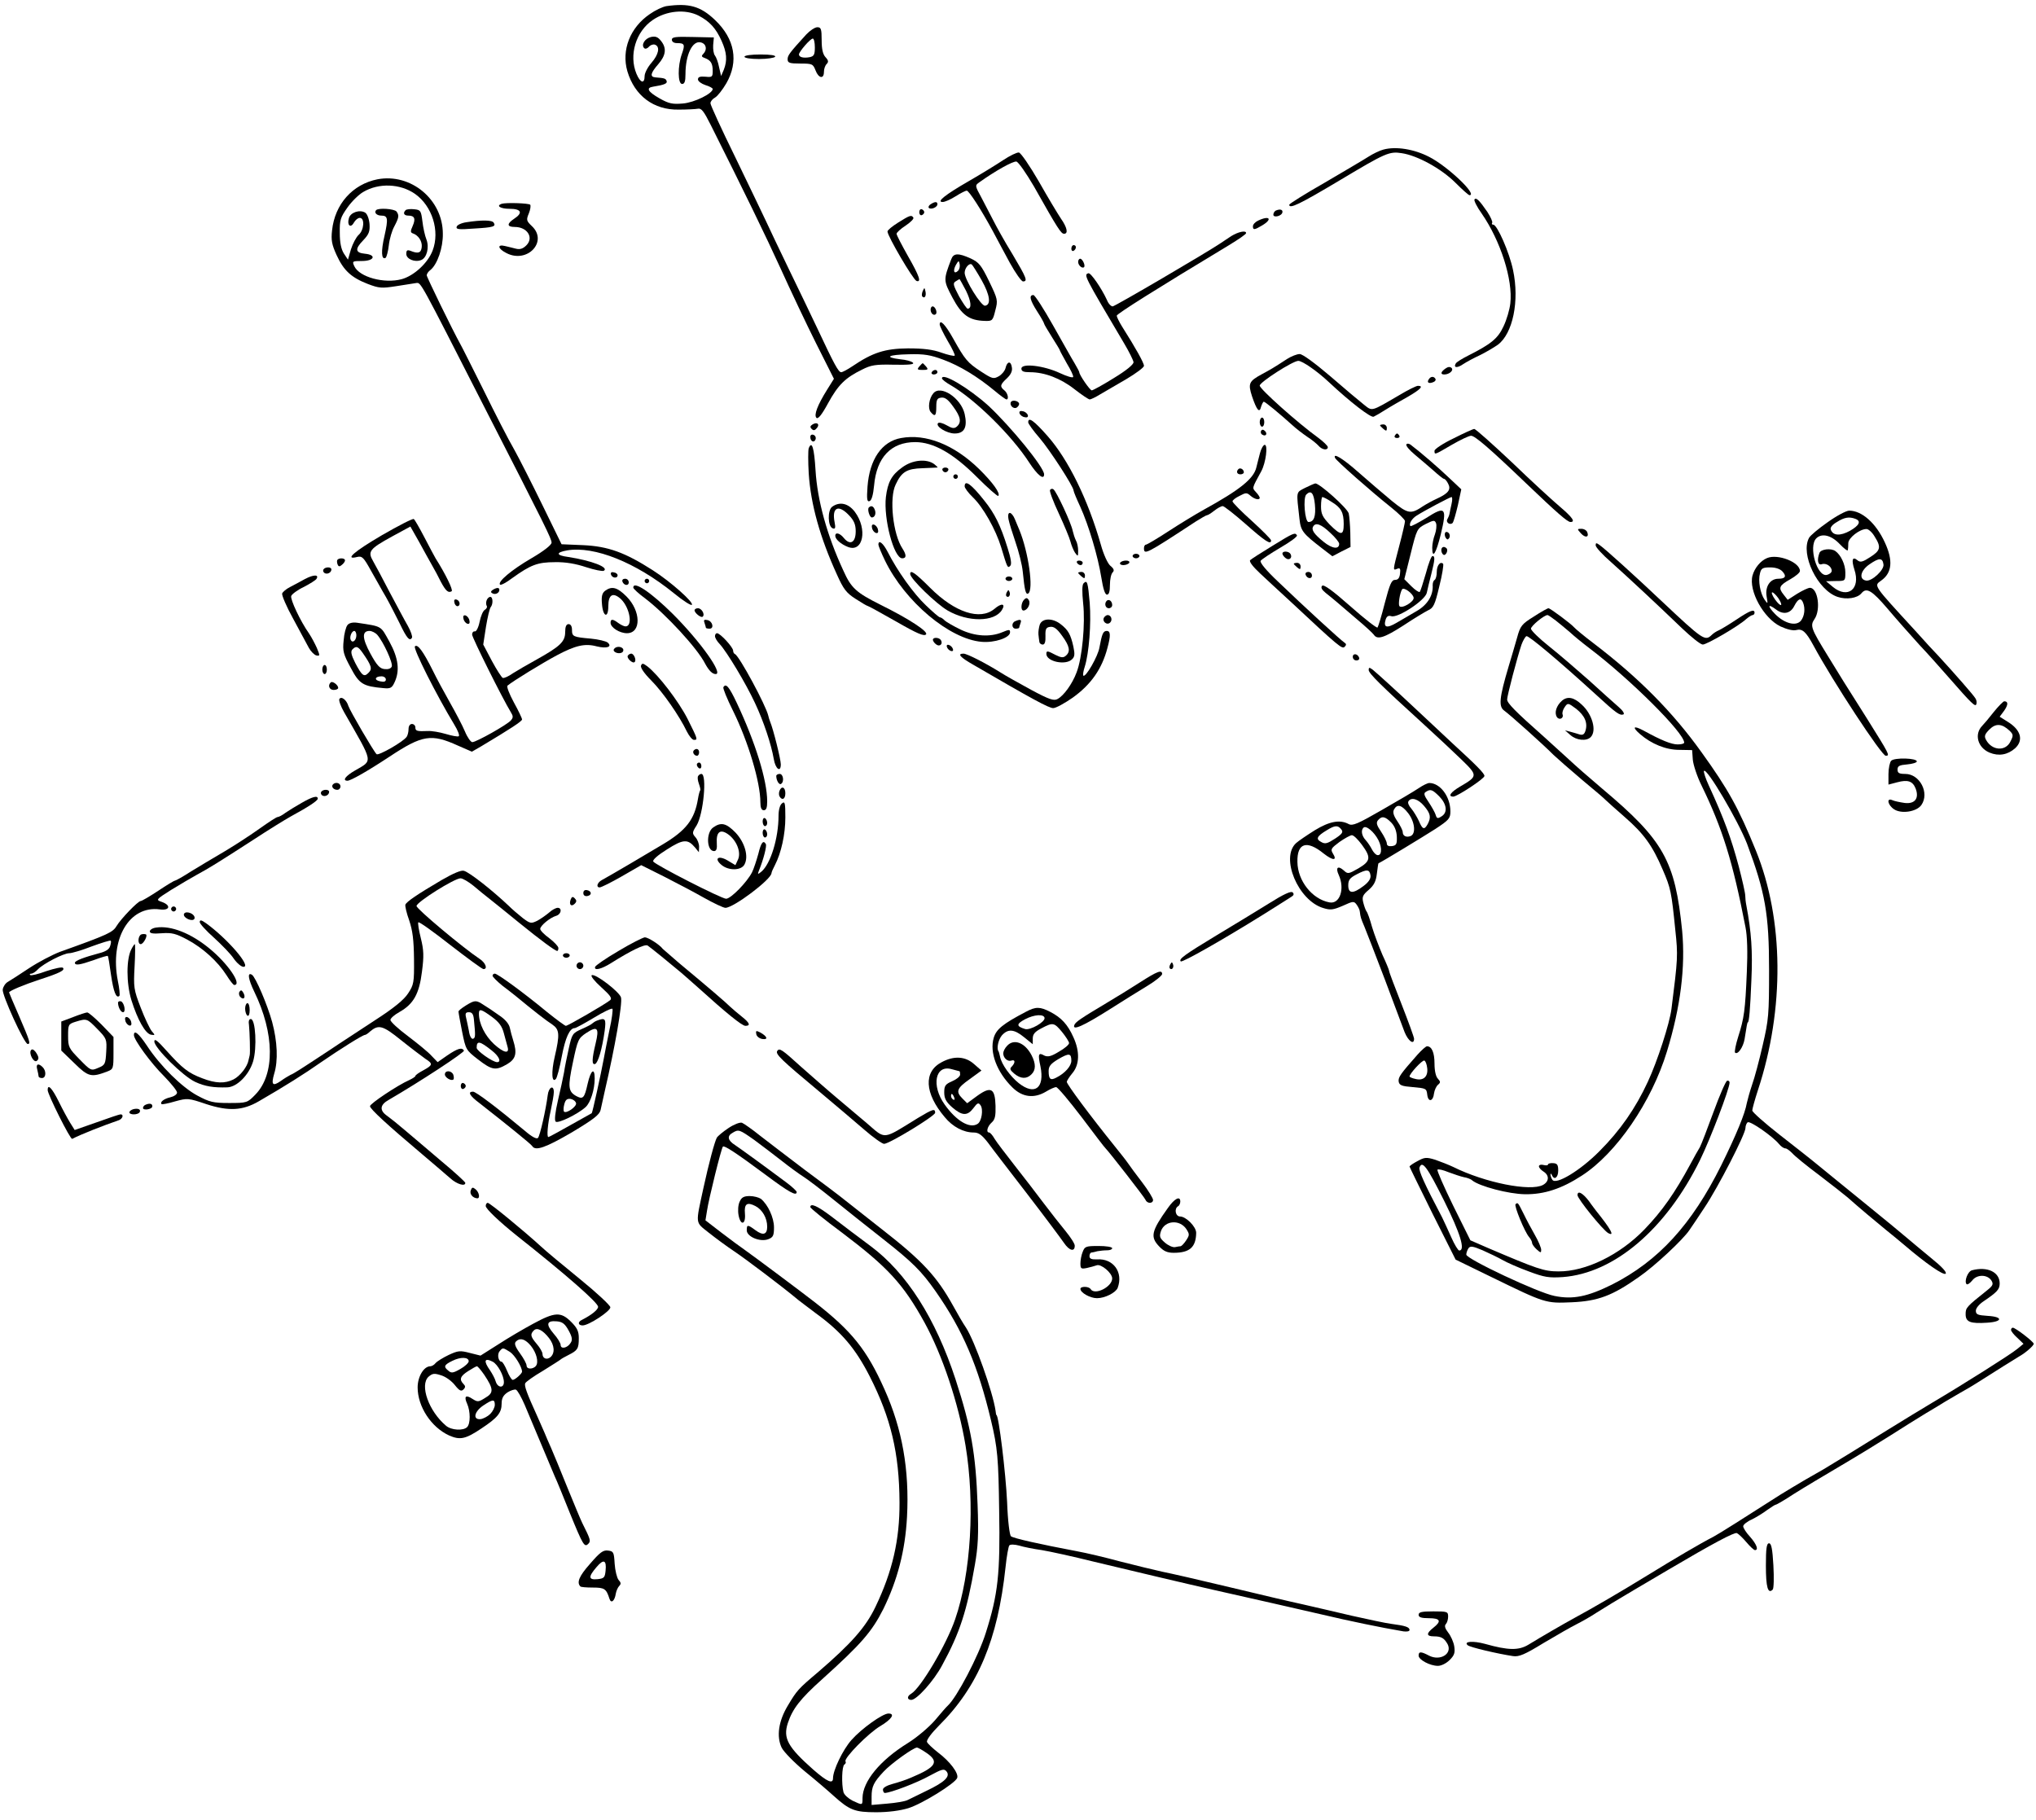 <?xml version="1.0" standalone="no"?>
<!DOCTYPE svg PUBLIC "-//W3C//DTD SVG 20010904//EN"
 "http://www.w3.org/TR/2001/REC-SVG-20010904/DTD/svg10.dtd">
<svg version="1.0" xmlns="http://www.w3.org/2000/svg"
 width="897pt" height="802pt" viewBox="0 0 897 802"
 preserveAspectRatio="xMidYMid meet">
<g transform="translate(0,802) scale(0.1,-0.1)"
fill="#000000" stroke="none">
<path d="M2936 7993 c-17 -3 -49 -18 -73 -35 -87 -59 -126 -159 -99 -252 32
-108 116 -171 226 -169 36 0 74 2 85 4 15 3 26 -11 56 -71 150 -299 242 -488
309 -635 42 -93 112 -241 155 -327 l79 -157 -30 -48 c-43 -69 -59 -112 -47
-124 7 -7 24 14 51 64 45 82 76 112 149 148 41 21 61 24 142 22 65 -1 91 1 83
9 -6 6 -31 13 -56 15 -73 9 -53 20 37 22 69 2 97 -3 153 -24 73 -27 150 -74
225 -136 26 -22 50 -39 53 -39 12 0 6 28 -9 40 -21 17 -19 25 11 53 17 16 25
32 22 48 -4 30 -21 28 -28 -3 -3 -12 -17 -29 -30 -36 -23 -13 -29 -11 -78 21
-60 39 -71 53 -123 146 -34 61 -59 87 -59 61 0 -6 16 -39 35 -72 20 -33 34
-63 31 -65 -3 -3 -29 3 -58 13 -38 14 -80 19 -148 19 -101 -1 -155 -18 -245
-79 -21 -14 -43 -26 -49 -26 -12 0 -30 33 -106 195 -29 61 -85 178 -125 260
-40 83 -85 177 -100 210 -15 33 -77 160 -136 283 -60 122 -109 229 -109 237 0
8 9 19 20 25 11 6 33 34 50 63 55 96 38 195 -50 279 -64 61 -115 75 -214 61z
m142 -42 c48 -25 76 -55 101 -111 23 -51 26 -86 10 -127 l-12 -28 -9 39 c-4
22 -13 45 -18 51 -6 7 -9 28 -8 46 l3 34 -92 2 c-77 2 -93 0 -93 -12 0 -9 9
-15 23 -15 33 0 36 -6 21 -48 -19 -53 -18 -132 1 -132 11 0 15 11 15 43 0 86
31 150 68 140 24 -6 29 -32 10 -51 -9 -9 -7 -13 8 -18 26 -10 34 -24 34 -57 0
-26 -3 -28 -32 -25 -24 2 -33 -1 -33 -12 0 -8 15 -19 33 -25 17 -5 32 -13 32
-17 0 -20 -81 -60 -131 -64 -46 -4 -62 -1 -104 23 -51 29 -60 46 -28 51 50 8
64 14 60 25 -4 11 -9 13 -49 16 -26 2 -22 19 12 58 34 39 38 71 12 103 -14 18
-25 21 -44 17 -28 -7 -44 -35 -30 -49 5 -5 14 -2 21 6 7 8 19 12 27 9 23 -9
16 -43 -16 -80 -16 -18 -30 -45 -30 -58 0 -36 -19 -31 -36 10 -34 82 -3 186
72 237 60 41 143 49 202 19z"/>
<path d="M3552 7868 c-73 -80 -82 -92 -82 -109 0 -16 8 -19 56 -19 53 0 56 -2
67 -30 13 -35 37 -40 37 -7 0 13 5 28 12 35 9 9 8 16 -5 30 -12 13 -17 36 -17
75 0 50 -3 57 -19 57 -11 0 -33 -15 -49 -32z m38 -57 c0 -32 -4 -39 -23 -43
-27 -5 -47 0 -47 12 0 12 50 70 61 70 5 0 9 -17 9 -39z"/>
<path d="M3280 7770 c0 -6 28 -10 64 -10 36 0 68 5 71 10 4 6 -20 10 -64 10
-41 0 -71 -4 -71 -10z"/>
<path d="M6095 7361 c-16 -4 -47 -19 -67 -32 -20 -13 -107 -64 -192 -114 -86
-49 -156 -93 -156 -97 0 -20 44 1 225 109 199 119 216 127 271 118 68 -10 174
-68 236 -130 30 -30 58 -55 62 -55 38 0 -97 128 -178 169 -66 34 -146 47 -201
32z"/>
<path d="M4419 7314 c-30 -20 -97 -61 -149 -91 -106 -61 -146 -93 -117 -93 10
0 35 11 57 25 22 14 44 25 49 25 10 0 64 -84 116 -180 16 -31 50 -93 74 -138
25 -45 51 -82 58 -82 22 0 16 15 -47 121 -34 55 -71 122 -84 148 -13 25 -36
70 -52 100 -29 53 -29 54 -9 68 67 48 148 94 163 91 9 -2 43 -51 77 -109 107
-190 120 -209 133 -209 19 0 14 27 -14 67 -14 21 -58 94 -97 163 -40 69 -79
126 -88 128 -9 1 -40 -14 -70 -34z"/>
<path d="M1663 7230 c-110 -22 -188 -110 -200 -225 -5 -43 -1 -63 20 -109 31
-68 65 -99 137 -127 50 -19 61 -20 125 -10 39 6 78 12 89 14 21 2 13 16 298
-543 275 -537 298 -584 298 -601 0 -10 -34 -37 -89 -69 -89 -52 -150 -104
-138 -116 3 -4 28 9 54 29 81 58 111 70 188 70 47 1 92 -7 137 -22 37 -12 72
-19 78 -16 25 15 -54 45 -157 61 -54 7 -55 20 -4 29 120 20 302 -53 469 -188
40 -33 76 -56 80 -52 10 10 -93 102 -173 153 -122 78 -196 105 -306 110 l-95
4 -84 172 c-46 94 -102 205 -125 246 -24 41 -84 158 -134 260 -51 102 -97 194
-103 204 -34 61 -148 295 -148 303 0 6 7 17 17 24 30 25 55 97 54 159 0 151
-141 268 -288 240z m165 -64 c76 -53 111 -164 78 -250 -21 -55 -82 -111 -136
-126 -77 -21 -187 9 -209 57 -10 22 -9 23 34 23 54 0 65 27 13 32 -43 4 -45
21 -8 59 26 27 30 40 28 72 -2 23 -10 44 -19 50 -24 15 -66 1 -72 -25 -9 -31
8 -45 22 -19 7 12 18 21 26 21 23 0 19 -54 -5 -75 -11 -10 -26 -39 -34 -64
l-13 -45 -18 27 c-12 19 -18 48 -18 91 -1 57 3 68 34 112 19 27 50 57 69 68
69 41 163 37 228 -8z"/>
<path d="M1657 7094 c-10 -11 3 -24 23 -24 29 0 31 -13 14 -89 -16 -68 -14
-108 5 -97 4 3 11 28 14 55 3 28 14 65 24 83 21 40 22 49 10 66 -10 12 -79 17
-90 6z"/>
<path d="M1787 7094 c-13 -13 -7 -24 12 -24 28 0 33 -14 19 -46 -10 -22 -10
-28 0 -32 25 -8 43 -35 40 -61 -3 -26 -16 -30 -50 -16 -14 5 -18 2 -18 -14 0
-22 37 -38 65 -27 25 9 37 55 24 90 -7 17 -15 54 -18 81 -6 47 -8 50 -36 53
-17 2 -34 0 -38 -4z"/>
<path d="M6496 7141 c-3 -4 11 -33 32 -62 83 -120 138 -292 126 -396 -3 -27
-16 -72 -30 -101 -25 -54 -55 -78 -156 -129 -26 -13 -50 -28 -54 -34 -12 -20
6 -22 33 -3 15 10 49 28 75 40 26 13 60 33 77 45 66 49 96 193 67 329 -16 78
-70 200 -87 200 -6 0 -8 4 -5 8 3 5 -7 26 -21 48 -35 51 -50 66 -57 55z"/>
<path d="M2210 7122 c-26 -9 -5 -22 35 -22 52 0 60 -18 20 -44 -33 -22 -32
-36 3 -36 55 0 85 -47 51 -81 -15 -15 -28 -19 -45 -15 -13 3 -35 9 -49 12 -36
9 -32 -12 6 -31 92 -48 185 51 112 119 -24 23 -25 27 -13 56 7 17 9 34 6 38
-8 7 -107 10 -126 4z"/>
<path d="M4100 7120 c-8 -5 -11 -12 -8 -16 10 -9 38 3 38 16 0 12 -10 13 -30
0z"/>
<path d="M4050 7085 c0 -9 5 -15 11 -13 6 2 11 8 11 13 0 5 -5 11 -11 13 -6 2
-11 -4 -11 -13z"/>
<path d="M5623 7093 c-7 -2 -13 -11 -13 -19 0 -15 38 -6 40 11 2 11 -10 15
-27 8z"/>
<path d="M3958 7040 c-27 -17 -48 -34 -48 -40 0 -20 113 -213 128 -218 22 -7
13 21 -38 110 -27 48 -50 92 -50 98 0 5 18 22 40 36 22 15 37 30 34 35 -8 13
-15 11 -66 -21z"/>
<path d="M5543 7048 c-13 -6 -23 -17 -23 -25 0 -17 6 -17 41 4 47 28 32 45
-18 21z"/>
<path d="M2056 7041 c-22 -3 -42 -12 -44 -20 -4 -12 10 -13 77 -8 86 5 97 9
86 26 -7 12 -54 12 -119 2z"/>
<path d="M5425 6980 c-16 -11 -37 -24 -45 -30 -57 -39 -468 -280 -478 -280 -7
0 -19 12 -25 28 -24 52 -72 122 -82 118 -21 -7 -20 -9 157 -308 22 -37 41 -75
42 -84 0 -10 -31 -36 -87 -70 -48 -30 -92 -54 -97 -54 -8 0 -55 68 -55 80 0 3
-10 21 -21 40 -12 19 -54 95 -95 167 -41 73 -80 133 -86 133 -21 0 -15 -23 17
-73 17 -26 30 -50 30 -53 0 -3 16 -30 35 -60 19 -30 35 -56 35 -59 0 -2 14
-27 30 -56 17 -28 30 -55 28 -60 -2 -5 -28 3 -58 17 -70 33 -170 45 -170 20 0
-12 9 -16 38 -16 64 0 135 -27 196 -75 32 -25 62 -45 67 -45 5 0 26 10 47 23
21 12 72 42 115 67 42 25 77 51 77 58 0 13 -35 76 -97 174 -13 21 -23 42 -23
47 0 8 178 120 495 311 41 25 75 48 75 53 0 13 -34 6 -65 -13z"/>
<path d="M4720 6924 c0 -8 5 -12 10 -9 6 3 10 10 10 16 0 5 -4 9 -10 9 -5 0
-10 -7 -10 -16z"/>
<path d="M4191 6878 c-35 -92 -35 -93 5 -169 41 -77 73 -101 143 -103 33 -1
35 1 46 46 12 45 11 49 -27 128 -35 72 -45 84 -81 101 -55 25 -76 24 -86 -3z
m30 -51 c-17 -17 -24 -1 -10 25 12 21 14 21 17 4 2 -10 -1 -23 -7 -29z m104
-42 c37 -66 42 -108 15 -112 -17 -3 -90 115 -90 145 0 20 19 44 31 37 4 -3 24
-35 44 -70z m-69 -46 c23 -47 26 -79 7 -79 -4 0 -21 25 -38 55 -25 48 -28 57
-15 65 8 5 16 10 17 10 2 0 14 -23 29 -51z"/>
<path d="M4750 6866 c0 -15 18 -31 26 -23 7 7 -7 37 -17 37 -5 0 -9 -6 -9 -14z"/>
<path d="M4065 6737 c-4 -10 -5 -21 -1 -24 10 -10 18 4 13 24 -4 17 -4 17 -12
0z"/>
<path d="M4100 6656 c0 -17 14 -29 23 -20 8 8 -3 34 -14 34 -5 0 -9 -6 -9 -14z"/>
<path d="M5670 6438 c-61 -40 -74 -47 -111 -67 -57 -31 -61 -41 -43 -97 21
-62 33 -76 40 -46 4 12 9 22 12 22 6 0 71 -54 122 -100 19 -18 51 -42 70 -55
19 -12 41 -30 49 -39 15 -18 41 -22 41 -6 0 5 -19 24 -42 41 -89 64 -258 215
-258 230 0 15 146 109 170 109 18 0 84 -46 135 -94 94 -88 185 -158 197 -152
7 3 31 17 53 31 22 14 66 39 98 57 55 32 71 48 44 48 -7 0 -44 -18 -82 -41
-127 -74 -118 -72 -157 -41 -19 15 -86 71 -148 125 -67 57 -121 97 -134 97
-12 0 -37 -10 -56 -22z"/>
<path d="M4050 6405 c-11 -13 -8 -15 15 -15 23 0 26 2 15 15 -7 8 -14 15 -15
15 -1 0 -8 -7 -15 -15z"/>
<path d="M6368 6396 c-21 -15 -23 -26 -5 -26 22 0 43 18 32 29 -7 6 -16 5 -27
-3z"/>
<path d="M4105 6380 c-3 -5 1 -10 9 -10 9 0 16 5 16 10 0 6 -4 10 -9 10 -6 0
-13 -4 -16 -10z"/>
<path d="M4150 6353 c0 -5 17 -18 38 -30 107 -62 269 -221 347 -342 36 -55 65
-78 65 -51 0 31 -146 209 -244 301 -86 78 -206 150 -206 122z"/>
<path d="M6295 6349 c-10 -14 -1 -21 19 -13 9 3 13 10 10 15 -7 12 -21 11 -29
-2z"/>
<path d="M4112 6287 c-19 -22 -25 -66 -12 -82 19 -23 25 -18 25 22 0 32 4 39
22 41 16 2 30 -8 52 -39 34 -46 38 -70 16 -89 -11 -9 -20 -8 -44 6 -17 10 -34
14 -38 10 -14 -14 38 -46 73 -46 43 0 57 28 44 86 -16 70 -106 130 -138 91z"/>
<path d="M4454 6249 c-8 -14 11 -33 25 -25 6 4 11 11 11 16 0 13 -29 20 -36 9z"/>
<path d="M4492 6198 c3 -7 13 -15 22 -16 12 -3 17 1 14 10 -3 7 -13 15 -22 16
-12 3 -17 -1 -14 -10z"/>
<path d="M5550 6160 c0 -11 5 -20 10 -20 6 0 10 9 10 20 0 11 -4 20 -10 20 -5
0 -10 -9 -10 -20z"/>
<path d="M4530 6159 c0 -6 23 -38 51 -70 45 -53 149 -213 149 -231 0 -4 13
-36 29 -70 38 -84 78 -219 93 -312 8 -50 16 -76 25 -76 9 0 13 14 13 43 0 24
5 48 12 55 8 8 6 16 -10 29 -12 10 -30 50 -42 93 -56 197 -143 375 -235 479
-60 68 -85 86 -85 60z"/>
<path d="M3580 6150 c-11 -7 -12 -12 -4 -20 8 -8 14 -7 23 4 14 17 1 28 -19
16z"/>
<path d="M6080 6146 c0 -2 7 -9 15 -16 12 -10 15 -10 15 4 0 9 -7 16 -15 16
-8 0 -15 -2 -15 -4z"/>
<path d="M5556 6122 c-3 -6 -1 -14 5 -17 15 -10 25 3 12 16 -7 7 -13 7 -17 1z"/>
<path d="M6403 6088 c-46 -22 -83 -47 -83 -54 0 -19 -1 -19 76 26 38 22 76 40
85 40 17 0 79 -53 244 -211 136 -130 181 -169 194 -169 23 0 9 20 -46 67 -31
26 -127 114 -212 196 -86 81 -160 147 -166 147 -5 0 -47 -19 -92 -42z"/>
<path d="M3570 6095 c0 -20 17 -28 23 -11 3 8 -1 17 -9 20 -8 3 -14 -1 -14 -9z"/>
<path d="M6145 6100 c-3 -5 1 -10 10 -10 9 0 13 5 10 10 -3 6 -8 10 -10 10 -2
0 -7 -4 -10 -10z"/>
<path d="M3970 6090 c-85 -15 -139 -94 -148 -214 -4 -56 -2 -68 9 -64 9 3 16
27 20 69 11 124 75 191 181 191 80 0 167 -49 272 -154 49 -49 91 -86 94 -83
11 11 -25 60 -85 119 -110 107 -234 156 -343 136z"/>
<path d="M6196 6062 c-3 -6 13 -25 37 -45 23 -19 60 -51 82 -70 22 -20 43 -37
47 -37 4 0 12 -9 18 -21 14 -26 1 -43 -49 -66 -20 -9 -47 -24 -61 -33 -55 -37
-66 -35 -138 23 -37 31 -103 87 -147 126 -70 62 -114 88 -103 63 4 -11 158
-147 246 -217 34 -27 62 -55 62 -61 0 -7 -11 -55 -25 -108 -30 -114 -29 -110
-9 -102 12 5 15 0 12 -22 -2 -19 -9 -27 -22 -27 -15 0 -23 -18 -45 -102 -14
-56 -29 -104 -32 -108 -4 -3 -58 39 -120 94 -78 69 -117 97 -124 90 -7 -7 -2
-17 15 -31 14 -11 36 -29 50 -41 14 -12 55 -47 90 -77 36 -30 69 -61 73 -67
15 -23 46 -13 130 41 45 30 95 60 109 67 23 10 30 24 49 105 13 51 20 96 17
100 -13 12 -28 -8 -28 -36 0 -16 -4 -31 -9 -35 -6 -3 -9 -13 -9 -23 3 -45 -23
-87 -70 -114 -26 -15 -66 -39 -89 -52 -44 -26 -59 -21 -48 15 5 14 12 18 25
14 29 -9 149 70 156 103 3 15 12 52 20 83 16 64 17 79 5 79 -5 0 -18 -34 -29
-76 -12 -42 -24 -79 -27 -82 -3 -3 -20 8 -37 25 l-31 31 28 112 c27 109 28
111 66 131 36 18 40 18 46 3 3 -9 1 -31 -5 -48 -7 -18 -12 -44 -12 -59 0 -53
17 -26 38 60 28 117 20 125 -64 71 -36 -22 -67 -38 -70 -36 -8 9 6 33 27 46
36 23 148 82 154 82 4 0 4 -14 0 -31 -4 -17 -8 -37 -9 -43 -1 -6 -5 -16 -9
-23 -9 -14 11 -29 23 -17 4 5 14 40 23 78 l15 70 -52 49 c-47 45 -128 115
-168 145 -9 8 -19 9 -22 4z m32 -675 c4 -18 -54 -52 -63 -37 -5 9 2 56 12 73
7 12 47 -17 51 -36z"/>
<path d="M3563 6045 c-3 -9 -3 -59 0 -111 9 -137 50 -283 124 -445 29 -65 42
-82 83 -108 26 -17 50 -31 53 -31 3 0 59 -31 126 -69 92 -53 123 -66 131 -56
10 12 -73 67 -200 130 -108 54 -130 74 -164 150 -73 157 -115 311 -123 443 -6
99 -16 132 -30 97z"/>
<path d="M5551 6023 c-5 -21 -13 -49 -16 -63 -12 -50 -74 -99 -230 -185 -38
-21 -110 -65 -159 -97 -49 -32 -93 -58 -98 -58 -4 0 -8 -7 -8 -15 0 -31 7 -28
228 117 24 15 46 28 50 28 4 0 18 9 32 20 14 11 30 20 37 20 6 0 52 -36 102
-80 86 -76 111 -92 111 -71 0 5 -38 43 -85 86 -47 42 -85 81 -85 86 0 5 14 16
31 24 28 15 32 15 48 1 18 -16 41 -21 41 -9 0 3 -7 15 -17 25 -17 19 -18 15
24 92 20 37 30 116 15 116 -6 0 -16 -17 -21 -37z"/>
<path d="M3974 5960 c-46 -33 -63 -65 -71 -130 -11 -95 35 -270 72 -270 19 0
19 15 1 43 -42 63 -59 223 -30 282 26 56 49 70 118 72 33 1 63 3 66 3 3 0 -4
7 -14 15 -34 25 -97 19 -142 -15z"/>
<path d="M4152 5949 c2 -6 8 -10 13 -10 5 0 11 4 13 10 2 6 -4 11 -13 11 -9 0
-15 -5 -13 -11z"/>
<path d="M5456 5953 c-11 -11 -6 -23 9 -23 8 0 15 4 15 9 0 13 -16 22 -24 14z"/>
<path d="M4200 5920 c0 -5 5 -10 10 -10 6 0 10 5 10 10 0 6 -4 10 -10 10 -5 0
-10 -4 -10 -10z"/>
<path d="M4250 5877 c0 -7 16 -29 36 -48 45 -43 101 -142 125 -221 27 -90 28
-93 40 -81 7 7 3 32 -12 79 -31 100 -57 152 -103 209 -57 72 -86 93 -86 62z"/>
<path d="M5749 5870 c-40 -21 -38 -12 -24 -136 6 -54 14 -64 102 -132 l43 -33
40 21 40 20 -1 63 c-1 34 -4 72 -7 85 -7 24 -128 132 -147 132 -5 -1 -26 -10
-46 -20z m44 -72 c5 -53 -4 -78 -28 -78 -16 0 -25 106 -10 121 21 21 33 7 38
-43z m73 11 c43 -26 54 -47 54 -98 0 -52 -12 -52 -62 -2 -31 33 -38 46 -38 80
0 23 3 41 6 41 4 0 22 -9 40 -21z m-6 -136 c22 -20 40 -42 40 -49 0 -26 -31
-22 -69 9 -42 34 -55 53 -45 68 11 18 35 9 74 -28z"/>
<path d="M4626 5861 c-3 -5 14 -51 39 -104 24 -52 47 -107 51 -123 4 -16 13
-38 20 -49 13 -18 14 -18 14 8 0 16 -4 36 -10 46 -5 10 -11 29 -14 42 -6 33
-72 175 -85 183 -5 4 -12 2 -15 -3z"/>
<path d="M3666 5787 c-21 -16 -19 -88 3 -95 11 -4 13 2 8 27 -13 66 17 80 64
30 22 -23 29 -41 29 -70 0 -49 -24 -63 -51 -31 -18 23 -39 29 -39 11 0 -15 25
-37 56 -49 67 -26 87 79 30 155 -29 38 -67 46 -100 22z"/>
<path d="M3828 5784 c-8 -7 3 -44 13 -44 13 0 20 17 13 34 -6 16 -16 20 -26
10z"/>
<path d="M8052 5719 c-40 -28 -77 -59 -82 -69 -39 -72 38 -231 126 -260 39
-13 87 -6 105 16 22 27 46 13 115 -68 38 -45 101 -116 139 -158 39 -41 99
-109 135 -150 96 -110 113 -126 117 -113 3 7 1 19 -4 26 -7 13 -94 112 -163
187 -14 14 -60 64 -102 111 -188 205 -183 197 -150 221 48 34 53 88 16 168
-39 85 -101 140 -157 140 -13 0 -56 -23 -95 -51z m122 15 c27 -10 18 -29 -24
-53 -42 -23 -74 -22 -84 5 -4 9 6 22 27 34 33 21 54 24 81 14z m85 -78 c30
-47 26 -62 -20 -91 -32 -21 -43 -24 -55 -14 -23 19 -28 3 -14 -41 28 -85 -29
-130 -95 -76 l-30 25 43 1 c42 0 42 0 42 38 0 35 -20 77 -44 94 -20 14 -64 8
-70 -8 -12 -31 -7 -56 10 -50 19 7 44 -10 44 -29 0 -7 -9 -15 -21 -18 -43 -11
-83 125 -47 161 24 24 66 14 103 -25 19 -20 35 -32 36 -27 1 5 2 19 2 32 2 23
49 60 79 61 9 1 26 -14 37 -33z m39 -123 c4 -24 -52 -76 -77 -71 -33 6 -24 45
16 72 42 29 57 29 61 -1z"/>
<path d="M4443 5733 c3 -16 17 -61 31 -102 14 -40 29 -99 32 -130 8 -81 13
-103 24 -96 25 15 1 183 -39 280 -5 11 -13 32 -20 48 -6 15 -16 27 -22 27 -7
0 -9 -11 -6 -27z"/>
<path d="M1683 5662 c-123 -72 -168 -111 -109 -96 21 5 28 -2 59 -58 20 -34
49 -88 67 -118 17 -30 44 -83 61 -117 31 -65 44 -80 54 -63 3 5 -5 29 -18 52
-14 24 -49 90 -80 148 -30 58 -63 120 -73 137 -25 43 -17 54 83 109 l81 44 38
-67 c21 -38 46 -84 57 -103 11 -19 29 -52 39 -73 22 -41 33 -51 48 -42 7 5
-26 74 -71 145 -5 8 -27 50 -49 92 -22 42 -43 79 -47 81 -5 3 -67 -29 -140
-71z"/>
<path d="M3842 5694 c1 -9 9 -19 16 -22 9 -3 13 2 10 14 -1 9 -9 19 -16 22 -9
3 -13 -2 -10 -14z"/>
<path d="M6965 5670 c19 -21 37 -18 28 5 -3 8 -14 15 -26 15 -19 0 -19 -1 -2
-20z"/>
<path d="M6367 5673 c-3 -5 -2 -15 2 -22 7 -10 10 -10 16 -1 4 6 3 16 -3 22
-5 5 -12 6 -15 1z"/>
<path d="M5606 5615 c-49 -30 -93 -58 -98 -63 -6 -6 12 -29 43 -58 29 -27 89
-83 134 -124 214 -200 228 -211 239 -200 8 8 8 13 0 18 -15 9 -185 165 -292
268 -54 51 -82 85 -78 93 4 6 43 32 87 58 43 25 76 49 73 54 -8 14 -14 12
-108 -46z"/>
<path d="M3870 5620 c0 -5 13 -37 29 -70 88 -181 284 -346 426 -358 57 -5 125
18 125 42 0 13 -4 13 -35 0 -53 -22 -120 -18 -183 12 -31 15 -62 33 -70 40 -7
8 -17 14 -21 14 -4 0 -32 24 -62 53 -54 51 -126 152 -168 235 -20 39 -41 56
-41 32z"/>
<path d="M7030 5617 c0 -8 30 -41 67 -73 76 -68 205 -188 312 -291 42 -40 83
-73 93 -73 18 0 159 82 192 113 11 9 23 17 28 17 4 0 8 5 8 10 0 18 -20 10
-80 -30 -33 -22 -68 -43 -77 -47 -10 -4 -24 -13 -31 -20 -30 -29 -37 -25 -222
149 -113 107 -250 231 -272 246 -15 11 -18 11 -18 -1z"/>
<path d="M6350 5596 c0 -8 4 -17 9 -20 10 -7 23 19 14 28 -11 11 -23 6 -23 -8z"/>
<path d="M5650 5581 c0 -5 6 -14 14 -20 16 -13 32 2 21 19 -8 12 -35 13 -35 1z"/>
<path d="M4990 5570 c0 -5 7 -10 15 -10 8 0 15 5 15 10 0 6 -7 10 -15 10 -8 0
-15 -4 -15 -10z"/>
<path d="M7785 5561 c-29 -12 -55 -44 -64 -77 -18 -67 49 -188 123 -224 28
-13 56 -20 70 -16 27 7 43 -8 76 -69 84 -156 300 -485 318 -485 20 0 16 6 -84
166 -49 77 -94 149 -101 160 -6 10 -39 63 -72 117 -72 117 -77 130 -57 159 29
42 15 138 -20 138 -8 0 -33 -12 -56 -26 l-42 -27 -18 23 c-24 30 -20 40 30 68
23 13 42 29 42 36 0 39 -98 77 -145 57z m68 -59 c19 -21 13 -32 -18 -32 -36 0
-59 -34 -52 -77 6 -35 6 -36 -9 -15 -19 28 -29 83 -20 116 5 22 12 26 45 26
24 0 44 -7 54 -18z m-18 -118 c24 -37 11 -41 -15 -5 -12 17 -17 31 -12 31 5 0
17 -12 27 -26z m109 -20 c10 -26 6 -58 -9 -78 -21 -27 -73 -14 -115 29 -34 35
-32 47 4 20 32 -25 64 -19 81 15 17 33 30 38 39 14z"/>
<path d="M1487 5554 c-3 -3 -3 -12 0 -20 4 -11 9 -12 19 -3 8 6 14 15 14 20 0
10 -24 12 -33 3z"/>
<path d="M4745 5540 c3 -5 10 -10 16 -10 5 0 9 5 9 10 0 6 -7 10 -16 10 -8 0
-12 -4 -9 -10z"/>
<path d="M4935 5540 c-3 -5 3 -10 14 -10 11 0 23 5 26 10 3 6 -3 10 -14 10
-11 0 -23 -4 -26 -10z"/>
<path d="M5700 5536 c0 -2 7 -9 15 -16 12 -10 15 -10 15 4 0 9 -7 16 -15 16
-8 0 -15 -2 -15 -4z"/>
<path d="M1425 5511 c-3 -5 -1 -12 5 -16 12 -7 30 2 30 16 0 12 -27 12 -35 0z"/>
<path d="M2692 5488 c5 -15 28 -18 29 -3 0 6 -7 12 -17 13 -10 3 -15 -1 -12
-10z"/>
<path d="M4010 5491 c0 -21 115 -132 165 -161 90 -52 206 -51 239 2 18 29 -2
32 -33 5 -63 -52 -174 -16 -283 93 -67 67 -88 81 -88 61z"/>
<path d="M4750 5496 c0 -2 7 -9 15 -16 12 -10 15 -10 15 4 0 9 -7 16 -15 16
-8 0 -15 -2 -15 -4z"/>
<path d="M5752 5488 c6 -18 28 -21 28 -4 0 9 -7 16 -16 16 -9 0 -14 -5 -12
-12z"/>
<path d="M1344 5469 c-21 -12 -52 -28 -67 -36 -16 -8 -31 -21 -34 -28 -2 -8
19 -58 49 -112 29 -54 60 -111 69 -128 9 -16 24 -31 33 -33 16 -3 16 -1 2 33
-9 20 -24 48 -34 63 -39 55 -84 152 -79 166 3 8 28 27 56 40 27 14 52 30 55
35 13 20 -12 20 -50 0z"/>
<path d="M4430 5470 c0 -5 7 -10 15 -10 8 0 15 5 15 10 0 6 -7 10 -15 10 -8 0
-15 -4 -15 -10z"/>
<path d="M2742 5458 c6 -18 28 -21 28 -4 0 9 -7 16 -16 16 -9 0 -14 -5 -12
-12z"/>
<path d="M2840 5460 c0 -5 5 -10 10 -10 6 0 10 5 10 10 0 6 -4 10 -10 10 -5 0
-10 -4 -10 -10z"/>
<path d="M4774 5450 c-7 -7 -7 -38 -2 -88 10 -90 -4 -241 -29 -305 -19 -51
-57 -103 -84 -117 -16 -9 -37 -2 -117 41 -53 29 -114 63 -134 76 -67 42 -148
83 -163 83 -29 0 -15 -16 43 -49 261 -152 333 -191 352 -191 12 0 50 21 86 46
81 58 129 127 153 219 15 55 14 75 -3 75 -16 0 -21 -13 -32 -72 -6 -39 -61
-134 -71 -125 -3 3 0 21 6 39 19 60 29 191 22 281 -8 92 -11 103 -27 87z"/>
<path d="M2790 5431 c0 -5 24 -27 54 -49 89 -68 229 -219 263 -287 16 -29 31
-45 46 -45 35 -1 -66 142 -189 265 -96 95 -174 148 -174 116z"/>
<path d="M2171 5421 c-9 -6 -10 -11 -2 -15 13 -8 31 1 31 15 0 11 -11 11 -29
0z"/>
<path d="M2666 5417 c-13 -10 -17 -24 -14 -57 4 -58 28 -67 28 -11 0 52 21 63
56 31 39 -38 53 -120 20 -120 -7 0 -21 7 -32 15 -24 18 -34 19 -34 1 0 -21 40
-46 72 -46 64 0 62 98 -2 162 -40 40 -64 47 -94 25z"/>
<path d="M4436 5411 c-4 -7 -5 -15 -2 -18 9 -9 19 4 14 18 -4 11 -6 11 -12 0z"/>
<path d="M2144 5375 c-3 -8 -3 -18 0 -24 4 -5 0 -13 -8 -18 -8 -4 -18 -28 -23
-53 -5 -25 -15 -44 -21 -42 -7 1 -12 -5 -12 -14 0 -14 135 -284 170 -341 11
-18 12 -24 1 -37 -16 -19 -153 -96 -170 -96 -7 0 -22 21 -33 48 -11 26 -41 83
-66 127 -25 44 -59 107 -75 140 -42 84 -67 119 -79 107 -9 -9 95 -215 173
-344 16 -26 25 -49 20 -52 -4 -3 -30 2 -57 10 -27 8 -62 14 -79 13 -48 -2 -55
0 -55 16 0 8 -7 15 -15 15 -9 0 -15 -9 -15 -22 0 -13 -4 -28 -8 -34 -14 -22
-125 -85 -133 -77 -14 14 -117 191 -124 212 -8 27 -31 45 -40 31 -3 -6 6 -32
21 -58 131 -229 128 -210 48 -257 -42 -24 -57 -45 -33 -45 14 0 88 42 185 106
145 96 184 102 301 49 l62 -27 40 23 c132 79 181 111 181 119 0 5 -16 39 -36
75 -20 37 -33 70 -28 74 22 19 156 101 218 134 81 43 123 53 175 39 45 -11 70
-2 48 17 -8 6 -41 14 -73 17 -79 7 -84 9 -84 39 0 16 -6 25 -15 25 -10 0 -15
-11 -15 -35 0 -42 -22 -63 -124 -120 -40 -22 -88 -50 -107 -62 -18 -13 -38
-22 -44 -20 -5 2 -27 36 -48 75 l-38 72 12 78 c7 42 16 81 21 87 11 13 10 45
-2 45 -6 0 -13 -7 -16 -15z"/>
<path d="M4512 5378 c-14 -14 -16 -48 -3 -48 17 0 33 29 24 45 -7 12 -12 12
-21 3z"/>
<path d="M2002 5366 c1 -10 8 -17 13 -17 15 1 12 24 -3 29 -9 3 -13 -2 -10
-12z"/>
<path d="M4876 5373 c-12 -12 -6 -33 9 -33 8 0 15 6 15 14 0 17 -14 28 -24 19z"/>
<path d="M3060 5331 c0 -12 29 -35 36 -28 11 10 -5 37 -21 37 -8 0 -15 -4 -15
-9z"/>
<path d="M6757 5303 c-53 -33 -59 -41 -73 -92 -9 -31 -25 -87 -37 -126 -42
-141 -45 -178 -20 -196 24 -17 175 -152 217 -195 17 -16 74 -66 126 -110 52
-43 100 -84 105 -90 6 -6 43 -39 83 -74 85 -74 122 -126 167 -231 36 -83 39
-99 56 -268 12 -111 11 -125 -17 -346 -8 -64 -62 -231 -104 -321 -54 -117
-122 -215 -213 -306 -85 -86 -193 -151 -208 -126 -5 7 -8 18 -8 23 0 6 3 4 6
-2 10 -25 28 -12 28 19 0 25 -4 32 -22 33 -13 1 -23 -2 -23 -6 0 -4 -9 -5 -20
-2 -11 3 -20 0 -20 -6 0 -6 9 -16 20 -23 27 -17 25 -44 -2 -59 -56 -30 -256
10 -395 79 -21 10 -57 24 -80 32 -39 12 -47 11 -78 -6 -19 -10 -35 -21 -35
-24 0 -2 46 -96 101 -207 l102 -203 156 -76 c240 -117 240 -117 356 -112 115
5 179 29 295 111 70 48 195 165 223 207 10 14 40 59 67 100 59 88 180 323 180
350 0 10 5 22 10 25 11 7 109 -61 138 -96 9 -11 21 -19 28 -19 6 0 19 -10 30
-21 10 -12 64 -56 119 -97 55 -42 111 -86 125 -98 47 -42 127 -109 170 -144
24 -19 60 -49 79 -65 97 -83 174 -136 183 -127 6 6 -17 31 -63 68 -39 32 -88
73 -108 90 -20 17 -103 86 -186 153 -82 67 -175 142 -205 167 -30 25 -108 86
-172 136 -65 51 -118 98 -118 105 0 7 11 47 25 90 118 358 114 752 -9 1055
-77 189 -122 270 -240 434 -127 177 -275 327 -477 481 -41 31 -78 62 -84 69
-14 16 -105 84 -113 84 -4 0 -33 -16 -65 -37z m97 -17 c17 -13 45 -37 63 -52
17 -16 55 -47 84 -69 181 -137 419 -374 419 -417 0 -5 -13 -8 -29 -8 -27 0
-72 18 -150 61 -45 24 -52 16 -15 -16 50 -43 113 -69 173 -69 l56 -1 3 -42 c2
-23 19 -75 39 -115 91 -187 137 -333 193 -623 8 -39 10 -110 6 -198 -7 -168
-12 -204 -38 -285 -11 -35 -17 -66 -14 -70 12 -11 36 24 42 59 9 58 12 74 14
74 6 0 11 59 16 185 6 130 0 213 -22 330 -3 14 -5 34 -5 44 0 11 -13 69 -29
130 -33 123 -64 208 -132 356 -14 30 -23 59 -21 63 11 18 151 -220 190 -321
80 -214 97 -308 97 -557 0 -196 -2 -218 -28 -330 -15 -66 -36 -145 -47 -175
-10 -30 -20 -66 -23 -80 -8 -47 -46 -139 -113 -275 -130 -261 -276 -421 -481
-525 -107 -53 -172 -67 -254 -50 -72 14 -388 163 -388 182 0 7 4 19 9 27 8 12
18 11 63 -8 29 -13 69 -32 88 -43 19 -11 71 -34 115 -50 69 -26 89 -29 150
-25 227 17 455 211 605 516 45 92 130 314 130 341 0 6 -5 10 -11 8 -6 -2 -33
-64 -60 -138 -27 -74 -54 -144 -60 -155 -7 -11 -26 -45 -42 -75 -68 -126 -124
-206 -202 -287 -108 -112 -259 -186 -379 -185 -64 0 -94 11 -310 103 l-78 34
-76 153 c-41 84 -72 155 -69 158 3 4 25 -1 49 -11 24 -9 54 -19 68 -22 13 -2
30 -8 36 -14 32 -26 160 -60 233 -61 84 -1 161 24 250 82 152 98 307 324 375
547 60 196 82 372 67 532 -31 308 -81 398 -351 625 -58 49 -123 106 -145 127
-22 20 -71 65 -110 100 -131 116 -165 151 -165 167 0 17 44 184 63 241 7 19
17 36 22 38 10 3 139 -105 309 -260 88 -81 102 -90 118 -85 7 3 -3 18 -22 34
-18 16 -77 68 -129 116 -53 47 -132 115 -176 150 -44 35 -80 70 -80 78 0 12
58 60 73 60 3 0 19 -11 36 -24z m-492 -2556 c72 -145 95 -220 67 -220 -5 0
-21 26 -35 58 -14 31 -32 71 -40 87 -79 150 -105 208 -100 221 12 32 33 4 108
-146z"/>
<path d="M6882 4933 c-25 -22 -35 -53 -23 -72 10 -16 32 -6 25 12 -2 7 2 21
10 32 13 19 15 18 50 -8 38 -30 52 -62 41 -97 -5 -16 -12 -20 -26 -16 -10 3
-29 9 -41 12 l-23 6 24 -21 c26 -23 70 -28 89 -9 28 28 7 102 -40 144 -34 32
-62 37 -86 17z"/>
<path d="M6950 2754 c0 -16 111 -153 135 -167 31 -17 12 17 -53 98 -4 6 -19
24 -31 42 -28 37 -51 49 -51 27z"/>
<path d="M6677 2714 c-7 -7 40 -122 60 -145 7 -8 13 -20 13 -26 0 -5 9 -18 20
-28 18 -16 20 -16 20 -2 0 9 -12 38 -27 64 -15 26 -38 69 -51 96 -25 50 -25
50 -35 41z"/>
<path d="M2042 5294 c1 -9 9 -19 16 -22 9 -3 13 2 10 14 -1 9 -9 19 -16 22 -9
3 -13 -2 -10 -14z"/>
<path d="M4864 5299 c-10 -17 13 -36 27 -22 12 12 4 33 -11 33 -5 0 -12 -5
-16 -11z"/>
<path d="M3104 5275 c3 -9 6 -19 6 -21 0 -2 7 -4 16 -4 22 0 13 34 -10 38 -14
3 -17 0 -12 -13z"/>
<path d="M4473 5283 c-18 -7 -16 -33 2 -33 8 0 15 2 15 4 0 2 3 11 6 20 6 16
0 19 -23 9z"/>
<path d="M4581 5268 c-4 -12 -7 -32 -6 -43 1 -11 3 -26 4 -32 0 -7 7 -13 15
-13 9 0 13 12 12 38 -1 31 3 38 21 40 16 2 30 -8 52 -39 34 -46 38 -70 17 -88
-11 -10 -21 -9 -45 3 -36 19 -41 20 -41 5 0 -34 85 -52 113 -24 12 11 13 23 6
56 -12 54 -23 73 -55 98 -36 29 -82 28 -93 -1z"/>
<path d="M1531 5266 c-7 -8 -15 -39 -17 -68 -5 -47 -1 -61 31 -120 38 -72 54
-82 145 -90 30 -3 37 1 48 25 24 51 18 106 -22 179 -40 72 -30 67 -142 84 -20
3 -36 -1 -43 -10z m39 -45 c0 -22 -16 -36 -24 -22 -8 12 3 41 15 41 5 0 9 -9
9 -19z m92 2 c27 -31 70 -124 64 -140 -4 -9 -16 -13 -32 -11 -21 2 -34 17 -62
68 -37 68 -38 100 -4 100 10 0 26 -8 34 -17z m-64 -80 c39 -56 43 -70 26 -87
-20 -21 -29 -14 -59 43 -18 36 -21 51 -12 60 16 16 24 14 45 -16z m102 -117
c0 -9 -8 -12 -25 -8 -28 5 -24 22 6 22 10 0 19 -6 19 -14z"/>
<path d="M3150 5217 c0 -7 9 -23 21 -35 32 -35 115 -173 155 -259 39 -83 72
-183 83 -247 7 -44 31 -62 31 -24 0 22 -33 155 -47 188 -3 8 -7 20 -8 26 -10
45 -128 264 -147 272 -5 2 -8 9 -8 15 0 15 -57 77 -71 77 -5 0 -9 -6 -9 -13z"/>
<path d="M4110 5201 c0 -5 6 -14 14 -20 16 -13 32 2 21 19 -8 12 -35 13 -35 1z"/>
<path d="M4172 5169 c2 -7 10 -15 17 -17 8 -3 12 1 9 9 -2 7 -10 15 -17 17 -8
3 -12 -1 -9 -9z"/>
<path d="M2705 5160 c-8 -12 20 -24 35 -15 6 3 8 11 5 16 -8 12 -32 12 -40 -1z"/>
<path d="M2766 5131 c-7 -10 22 -37 30 -28 9 8 -3 37 -15 37 -5 0 -12 -4 -15
-9z"/>
<path d="M5960 5126 c0 -9 7 -16 16 -16 9 0 14 5 12 12 -6 18 -28 21 -28 4z"/>
<path d="M2824 5087 c-3 -9 15 -35 45 -65 51 -51 124 -156 157 -225 10 -20 24
-37 31 -37 18 0 18 1 -28 93 -40 78 -128 193 -177 231 -19 14 -23 15 -28 3z"/>
<path d="M1420 5070 c0 -11 5 -20 10 -20 6 0 10 9 10 20 0 11 -4 20 -10 20 -5
0 -10 -9 -10 -20z"/>
<path d="M6030 5068 c0 -15 54 -68 241 -238 57 -52 133 -123 168 -157 72 -70
72 -73 -5 -118 -43 -25 -57 -45 -31 -45 18 1 137 79 137 91 0 11 -31 43 -140
143 -41 38 -111 104 -155 145 -97 91 -174 161 -197 180 -15 11 -18 11 -18 -1z"/>
<path d="M1457 5013 c-14 -13 -6 -33 13 -33 11 0 20 4 20 9 0 13 -26 32 -33
24z"/>
<path d="M3187 4992 c-3 -4 16 -51 43 -105 67 -136 120 -314 120 -402 0 -24 5
-35 15 -35 11 0 15 11 15 39 0 93 -52 260 -134 434 -34 72 -48 88 -59 69z"/>
<path d="M8784 4883 c-21 -27 -44 -54 -51 -61 -36 -37 -20 -96 32 -118 41 -17
80 -10 113 19 38 35 26 81 -33 117 l-35 22 20 27 c18 26 18 41 0 41 -4 0 -25
-21 -46 -47z m70 -83 c16 -16 17 -21 4 -46 -21 -46 -82 -42 -108 6 -9 16 -6
25 15 46 28 28 55 26 89 -6z"/>
<path d="M3057 4714 c-8 -8 1 -24 14 -24 5 0 9 7 9 15 0 15 -12 20 -23 9z"/>
<path d="M8332 4668 c-6 -6 -12 -33 -12 -59 l0 -46 38 10 c48 13 69 5 82 -28
16 -43 -4 -68 -48 -63 -21 3 -45 8 -54 12 -28 13 -22 -21 7 -40 32 -21 99 -11
120 19 37 53 -7 137 -71 137 -27 0 -34 4 -34 19 0 16 8 20 43 23 23 2 42 8 42
13 0 15 -98 18 -113 3z"/>
<path d="M3070 4651 c0 -6 5 -13 10 -16 6 -3 10 1 10 9 0 9 -4 16 -10 16 -5 0
-10 -4 -10 -9z"/>
<path d="M3076 4601 c-4 -5 -2 -20 3 -34 5 -14 8 -27 6 -29 -2 -2 -7 -19 -10
-38 -15 -91 -52 -139 -156 -201 -46 -28 -243 -144 -268 -157 -20 -11 -26 -32
-9 -32 7 0 51 22 98 49 l85 49 100 -50 c55 -28 135 -70 177 -94 43 -24 85 -44
94 -44 36 0 202 125 203 153 0 4 7 20 15 35 28 54 46 137 46 210 0 65 -2 73
-15 62 -9 -7 -15 -29 -15 -54 0 -99 -35 -213 -76 -247 -16 -13 -17 -12 -10 6
20 49 35 108 30 116 -11 19 -21 7 -33 -43 -8 -29 -20 -66 -28 -82 -22 -43 -93
-116 -114 -116 -20 0 -310 148 -321 164 -4 7 20 28 60 53 72 46 92 47 124 9
l17 -21 1 24 c0 14 -7 32 -16 42 -15 17 -15 21 5 52 30 49 47 227 21 227 -5 0
-11 -4 -14 -9z"/>
<path d="M3420 4601 c0 -20 13 -41 21 -35 15 9 10 44 -6 44 -8 0 -15 -4 -15
-9z"/>
<path d="M1467 4564 c-9 -10 2 -24 19 -24 8 0 14 7 14 15 0 15 -21 21 -33 9z"/>
<path d="M6250 4547 c-19 -13 -92 -56 -162 -96 -106 -61 -129 -71 -146 -62
-39 21 -85 12 -149 -27 -35 -22 -72 -47 -83 -57 -70 -64 9 -253 120 -286 32
-10 44 -8 86 10 46 21 49 21 61 5 7 -10 14 -24 14 -31 3 -24 4 -28 21 -68 9
-22 49 -125 89 -230 39 -104 78 -209 87 -232 16 -40 42 -59 42 -30 0 7 -25 75
-55 152 -30 76 -55 142 -55 147 0 4 -13 36 -29 70 -15 35 -36 90 -46 123 -9
33 -20 65 -25 70 -4 6 -10 23 -14 39 -6 24 -2 33 24 55 23 20 32 37 36 71 3
24 6 45 7 46 21 10 200 119 250 151 61 40 67 47 67 78 0 65 -45 125 -93 125
-7 0 -28 -10 -47 -23z m91 -36 c33 -34 38 -71 10 -88 -17 -11 -21 -10 -26 7
-3 10 -17 35 -31 56 -20 29 -23 39 -12 45 20 13 28 11 59 -20z m-67 -42 c28
-33 32 -50 16 -80 -15 -27 -23 -24 -39 14 -8 17 -23 42 -33 54 -11 12 -17 26
-13 32 12 20 43 11 69 -20z m-70 -32 c30 -39 35 -92 10 -101 -19 -7 -34 1 -34
18 0 7 -11 29 -24 48 -17 25 -21 40 -14 52 14 25 34 19 62 -17z m-74 -42 c15
-16 23 -37 24 -62 1 -32 -2 -38 -21 -41 -15 -2 -23 2 -23 11 0 8 -11 31 -25
52 -20 29 -23 40 -14 51 17 20 32 17 59 -11z m-221 -29 c10 -12 5 -20 -27 -41
-34 -22 -44 -25 -61 -15 -25 13 -20 25 23 51 37 23 50 24 65 5z m164 -48 c18
-36 14 -72 -7 -65 -6 2 -16 13 -22 25 -6 12 -18 30 -27 40 -18 19 -22 44 -10
55 11 12 47 -18 66 -55z m-73 -20 c41 -56 39 -72 -15 -104 -44 -25 -47 -26
-65 -9 -26 23 -37 12 -22 -20 28 -61 5 -130 -41 -121 -76 14 -140 95 -141 178
-2 84 41 98 116 37 41 -32 61 -32 40 1 -11 18 -7 23 29 50 23 16 48 30 55 30
8 0 27 -19 44 -42z m38 -135 c2 -14 -8 -30 -31 -47 -46 -35 -67 -34 -67 3 0
24 7 33 38 49 44 23 56 22 60 -5z"/>
<path d="M3434 4535 c-3 -8 -3 -19 1 -25 11 -18 25 -11 25 15 0 27 -17 34 -26
10z"/>
<path d="M1415 4531 c-3 -5 -1 -12 5 -16 12 -7 30 2 30 16 0 12 -27 12 -35 0z"/>
<path d="M1330 4483 c-25 -14 -57 -34 -72 -44 -14 -11 -30 -19 -35 -19 -5 0
-40 -23 -78 -50 -39 -28 -108 -73 -155 -101 -47 -27 -114 -68 -149 -89 -34
-22 -66 -40 -70 -40 -3 0 -37 -20 -74 -45 -38 -25 -72 -45 -77 -45 -12 0 -88
-79 -107 -111 -16 -27 -39 -38 -249 -113 -34 -13 -95 -45 -136 -72 -40 -27
-83 -54 -93 -60 -11 -6 -21 -21 -23 -34 -4 -23 95 -240 110 -240 14 0 9 14
-37 121 -25 57 -45 105 -45 106 0 7 65 34 135 57 89 29 113 41 102 52 -4 4
-37 -3 -73 -15 -35 -13 -68 -21 -71 -17 -4 3 -1 6 5 6 6 0 19 8 29 19 24 25
113 71 138 71 11 0 56 13 99 30 44 16 82 28 84 25 2 -2 1 -13 -3 -24 -4 -14
-20 -24 -48 -31 -67 -18 -107 -33 -107 -42 0 -13 21 -10 84 12 32 12 60 20 61
18 2 -2 8 -39 14 -83 11 -75 23 -106 37 -93 3 3 0 34 -7 67 -36 185 51 332
185 314 44 -6 51 18 9 33 -27 9 -27 10 41 53 38 23 88 53 112 66 52 28 96 55
252 156 64 42 137 87 162 101 79 43 120 70 120 79 0 15 -23 9 -70 -18z"/>
<path d="M3360 4401 c0 -12 5 -21 10 -21 6 0 10 6 10 14 0 8 -4 18 -10 21 -5
3 -10 -3 -10 -14z"/>
<path d="M3142 4374 c-32 -22 -29 -104 4 -104 10 0 14 10 12 35 -3 48 14 63
47 41 39 -26 61 -79 47 -112 l-12 -26 -35 21 c-41 24 -61 8 -25 -21 31 -25 86
-24 100 3 19 35 2 96 -39 140 -41 42 -64 48 -99 23z"/>
<path d="M3360 4351 c0 -12 5 -21 10 -21 6 0 10 6 10 14 0 8 -4 18 -10 21 -5
3 -10 -3 -10 -14z"/>
<path d="M1945 4142 c-107 -63 -154 -95 -159 -108 -2 -6 5 -37 17 -70 15 -45
20 -85 21 -170 1 -104 -1 -113 -26 -151 -18 -28 -63 -65 -147 -119 -66 -44
-155 -101 -196 -129 -135 -89 -160 -105 -175 -111 -8 -4 -28 -16 -43 -27 -36
-25 -43 -17 -29 32 18 58 14 142 -9 228 -21 76 -73 198 -89 208 -21 13 -17
-18 10 -74 90 -185 92 -365 5 -454 -35 -36 -37 -37 -116 -37 -70 0 -86 4 -140
33 -67 36 -163 130 -222 220 -36 54 -57 71 -57 46 0 -21 76 -125 133 -181 31
-32 57 -64 57 -72 0 -8 -13 -17 -30 -21 -27 -6 -47 -21 -38 -30 2 -2 29 3 59
12 55 15 58 15 138 -12 98 -32 160 -29 232 13 114 66 200 120 274 172 83 57
183 120 193 120 3 0 13 6 21 14 39 33 56 29 139 -38 45 -36 93 -72 107 -82 33
-21 32 -27 -10 -50 -19 -10 -35 -21 -35 -25 0 -3 -12 -11 -27 -18 -52 -23
-173 -104 -173 -115 0 -12 77 -83 229 -211 52 -44 108 -92 125 -107 29 -26 66
-37 66 -20 0 4 -48 48 -107 97 -58 50 -130 110 -159 135 -29 25 -64 53 -78 63
-35 24 -33 49 7 71 136 79 336 210 331 217 -9 15 -27 10 -73 -21 l-43 -30 -27
28 c-14 16 -61 54 -103 86 -43 32 -78 64 -78 72 0 7 18 23 40 35 62 35 87 80
99 178 9 69 8 94 -5 147 -9 36 -14 67 -11 70 3 4 67 -42 141 -100 75 -58 140
-106 146 -106 20 0 9 28 -17 45 -71 47 -278 220 -278 233 0 17 167 122 194
122 9 0 35 -15 57 -33 21 -18 53 -44 70 -57 18 -14 76 -61 130 -105 96 -78
160 -125 169 -125 3 0 5 6 5 13 0 7 -18 26 -40 43 -22 16 -40 34 -40 41 0 14
43 50 71 58 22 7 26 35 6 35 -8 0 -25 -9 -38 -21 -13 -11 -37 -28 -52 -36 -27
-13 -31 -13 -64 12 -19 15 -47 39 -62 54 -73 69 -172 147 -197 154 -12 4 -47
-11 -99 -41z"/>
<path d="M2570 4085 c0 -10 7 -15 18 -13 21 4 19 22 -2 26 -10 2 -16 -3 -16
-13z"/>
<path d="M5590 4039 c-52 -32 -156 -96 -230 -140 -142 -86 -168 -105 -158
-115 7 -6 183 94 363 206 61 38 117 74 125 79 10 6 12 12 5 19 -7 7 -40 -8
-105 -49z"/>
<path d="M2514 4056 c-8 -22 3 -33 18 -18 9 9 9 15 0 24 -9 9 -13 7 -18 -6z"/>
<path d="M756 4021 c-4 -5 -2 -12 3 -15 5 -4 12 -2 15 3 4 5 2 12 -3 15 -5 4
-12 2 -15 -3z"/>
<path d="M810 3990 c0 -16 38 -32 46 -19 7 12 -12 29 -33 29 -7 0 -13 -4 -13
-10z"/>
<path d="M880 3957 c0 -7 28 -38 63 -69 34 -31 74 -72 87 -92 14 -20 33 -36
43 -36 36 0 -71 124 -165 192 -21 15 -28 16 -28 5z"/>
<path d="M688 3933 c-16 -2 -28 -10 -28 -17 0 -9 15 -11 53 -8 44 3 61 -1 112
-28 69 -37 134 -96 173 -157 15 -24 30 -43 34 -43 36 0 -26 92 -107 159 -83
69 -172 104 -237 94z"/>
<path d="M623 3903 c-15 -5 -18 -43 -3 -43 12 0 32 38 23 43 -5 2 -14 2 -20 0z"/>
<path d="M2725 3830 c-55 -32 -101 -64 -103 -70 -6 -18 27 -11 71 17 86 54
147 84 160 77 6 -4 34 -26 61 -48 28 -23 61 -50 74 -61 14 -11 52 -45 86 -75
126 -114 195 -170 210 -170 24 0 19 13 -15 40 -18 14 -41 34 -53 45 -19 19
-90 80 -227 194 -35 30 -66 57 -69 60 -14 19 -65 51 -79 51 -9 -1 -61 -27
-116 -60z"/>
<path d="M579 3838 c-23 -43 -23 -150 0 -225 27 -86 61 -147 86 -152 19 -3 19
-2 4 15 -9 11 -31 57 -49 104 -31 80 -32 90 -27 183 3 53 3 97 1 97 -2 0 -9
-10 -15 -22z"/>
<path d="M2480 3810 c0 -5 7 -10 15 -10 8 0 15 5 15 10 0 6 -7 10 -15 10 -8 0
-15 -4 -15 -10z"/>
<path d="M2540 3765 c0 -8 7 -15 15 -15 8 0 15 7 15 15 0 8 -7 15 -15 15 -8 0
-15 -7 -15 -15z"/>
<path d="M5156 3771 c-4 -7 -5 -15 -2 -18 9 -9 19 4 14 18 -4 11 -6 11 -12 0z"/>
<path d="M5023 3692 c-40 -26 -107 -67 -149 -92 -114 -68 -137 -84 -141 -97
-9 -25 38 -5 158 71 53 34 126 79 162 101 37 22 66 46 67 53 0 21 -22 12 -97
-36z"/>
<path d="M2170 3721 c0 -5 19 -24 42 -43 24 -18 52 -40 63 -49 71 -59 134
-108 158 -123 32 -22 34 -43 11 -142 -16 -68 -13 -118 5 -98 5 5 17 50 26 99
16 84 35 125 57 125 5 0 43 21 85 46 41 25 78 43 81 39 3 -3 -2 -45 -13 -93
-10 -48 -21 -105 -25 -127 -12 -65 -50 -239 -53 -240 -149 -84 -188 -105 -191
-105 -8 0 -3 58 10 115 7 33 14 71 14 83 0 34 -23 22 -27 -14 -8 -63 -34 -179
-43 -188 -6 -6 -27 5 -57 31 -120 100 -216 173 -229 173 -25 0 -15 -18 29 -51
110 -86 227 -180 232 -189 14 -23 60 -6 175 61 95 57 121 77 126 98 3 14 12
53 19 86 44 189 78 383 71 410 -7 25 -114 107 -129 98 -6 -3 12 -26 42 -53 40
-36 49 -49 39 -57 -22 -18 -186 -113 -195 -113 -4 0 -42 28 -83 61 -104 86
-218 169 -230 169 -5 0 -10 -4 -10 -9z"/>
<path d="M1055 3650 c-4 -6 -2 -17 4 -23 15 -15 25 -2 13 19 -7 12 -11 13 -17
4z"/>
<path d="M520 3602 c0 -19 12 -42 22 -42 14 0 5 43 -9 48 -7 2 -13 -1 -13 -6z"/>
<path d="M2053 3590 c-18 -11 -33 -23 -33 -27 0 -5 7 -44 16 -89 16 -79 17
-81 70 -122 62 -48 78 -50 128 -21 39 23 45 48 27 105 -5 16 -12 41 -15 56 -4
18 -22 38 -48 55 -22 16 -52 36 -67 45 -33 22 -39 22 -78 -2z m115 -51 c31
-23 44 -41 52 -72 6 -23 13 -49 16 -59 10 -33 -16 -28 -59 11 -41 38 -67 91
-67 135 0 23 10 20 58 -15z m-80 -12 c7 -71 7 -80 -4 -84 -7 -2 -15 12 -18 34
-4 21 -10 48 -13 61 -4 17 -1 22 13 22 14 0 20 -9 22 -33z m79 -136 c32 -25
43 -51 23 -51 -19 0 -90 50 -90 63 0 33 13 31 67 -12z"/>
<path d="M1080 3576 c0 -14 5 -28 10 -31 6 -4 10 7 10 24 0 17 -4 31 -10 31
-5 0 -10 -11 -10 -24z"/>
<path d="M4520 3562 c-101 -53 -131 -77 -142 -115 -19 -64 14 -151 82 -218 44
-44 96 -50 148 -19 18 11 38 20 45 20 7 0 57 -60 112 -132 55 -73 102 -135
106 -138 12 -11 172 -216 176 -227 7 -17 33 -17 33 0 0 7 -21 42 -47 76 -27
35 -55 73 -63 85 -8 12 -35 46 -60 77 -104 129 -210 271 -210 282 0 5 11 22
25 39 31 37 33 95 4 158 -25 56 -53 86 -101 111 -46 24 -65 24 -108 1z m82
-27 c3 -18 -64 -56 -86 -49 -39 12 -39 22 0 43 40 21 83 24 86 6z m77 -62 c17
-21 31 -43 31 -49 0 -7 -20 -24 -45 -38 -34 -21 -49 -24 -64 -17 -26 15 -29 7
-17 -48 19 -95 -25 -129 -95 -74 -38 30 -77 84 -83 117 -3 11 -5 22 -7 24 -9
12 -1 51 15 70 27 30 54 28 99 -9 l37 -30 0 25 c0 19 9 30 38 45 51 27 56 26
91 -16z m41 -127 c0 -23 -28 -55 -66 -74 -26 -14 -34 -7 -34 29 0 21 9 32 42
52 48 28 58 27 58 -7z"/>
<path d="M4437 3412 c-10 -10 -17 -25 -17 -33 0 -21 20 -38 36 -32 17 6 18 -9
2 -26 -11 -10 -8 -16 11 -32 28 -23 54 -24 75 -3 20 19 20 47 1 84 -29 56 -78
75 -108 42z"/>
<path d="M323 3539 l-53 -20 0 -64 0 -64 58 -56 c61 -60 74 -63 145 -36 26 10
27 13 27 81 l0 71 -53 55 c-30 30 -58 54 -63 53 -5 0 -33 -9 -61 -20z m105
-52 c42 -43 43 -46 40 -101 -3 -54 -5 -59 -35 -71 -32 -14 -33 -13 -83 38 -47
48 -50 54 -50 103 0 49 1 52 33 62 49 15 50 15 95 -31z"/>
<path d="M552 3524 c1 -9 9 -19 16 -22 9 -3 13 2 10 14 -1 9 -9 19 -16 22 -9
3 -13 -2 -10 -14z"/>
<path d="M1097 3503 c3 -28 6 -123 3 -133 -1 -3 -3 -12 -5 -21 -5 -29 -37 -70
-66 -85 -38 -19 -79 -18 -138 5 -61 23 -87 43 -157 121 -40 45 -54 56 -54 41
0 -28 126 -153 180 -178 43 -20 81 -26 142 -24 43 2 95 55 113 114 18 60 11
187 -10 187 -8 0 -11 -10 -8 -27z"/>
<path d="M2630 3523 c-8 -3 -17 -9 -20 -12 -3 -4 -24 -15 -47 -25 -40 -18 -43
-21 -57 -85 -8 -36 -18 -84 -21 -106 -4 -22 -16 -78 -27 -124 -12 -52 -16 -87
-10 -93 10 -10 98 33 132 64 22 20 40 78 40 126 0 50 -17 38 -31 -23 -14 -63
-20 -70 -49 -55 -37 20 -39 40 -16 149 21 100 24 106 58 129 50 33 59 24 42
-46 -17 -71 -17 -95 -2 -90 13 5 31 67 42 146 7 54 3 59 -34 45z m-92 -364 c3
-15 -43 -47 -53 -37 -3 3 -3 18 1 32 5 20 12 26 28 24 11 -2 22 -10 24 -19z"/>
<path d="M3332 3463 c2 -10 14 -19 27 -21 27 -4 21 12 -10 29 -18 9 -20 8 -17
-8z"/>
<path d="M6245 3373 c-75 -85 -85 -99 -83 -118 3 -17 13 -21 63 -25 57 -5 60
-6 63 -33 4 -35 26 -31 30 6 2 14 10 31 17 37 12 10 12 14 0 27 -9 9 -15 34
-15 67 0 48 -12 76 -33 76 -5 0 -24 -17 -42 -37z m43 -60 c4 -37 -17 -56 -52
-47 -14 3 -26 8 -26 11 0 12 56 73 65 70 6 -2 11 -17 13 -34z"/>
<path d="M136 3392 c-9 -15 12 -54 25 -47 12 8 11 18 -4 40 -10 12 -16 14 -21
7z"/>
<path d="M3424 3389 c-8 -14 18 -39 186 -179 69 -58 158 -133 197 -167 40 -35
80 -63 88 -63 23 0 225 123 225 137 0 20 -11 16 -76 -23 -159 -98 -140 -96
-225 -23 -30 25 -90 76 -134 113 -44 37 -113 98 -154 134 -87 79 -97 86 -107
71z"/>
<path d="M4149 3340 c-81 -42 -76 -137 13 -242 35 -43 83 -68 128 -68 22 0 36
-11 62 -44 18 -25 96 -126 173 -226 77 -100 150 -198 163 -217 23 -34 47 -40
47 -12 1 8 -18 37 -40 64 -23 28 -67 84 -98 125 -31 41 -88 116 -127 165 -39
50 -79 102 -88 117 -9 16 -20 28 -24 28 -15 0 -8 27 11 44 15 13 18 30 17 73
-2 78 -20 88 -80 45 l-45 -33 -21 21 c-30 30 -25 45 32 85 l52 38 -32 28 c-39
35 -89 38 -143 9z m78 -40 c2 0 3 -7 3 -15 0 -8 -16 -21 -35 -29 -30 -13 -35
-20 -35 -49 0 -27 8 -42 35 -66 44 -38 67 -39 94 -3 17 23 22 25 31 12 13 -18
5 -71 -13 -82 -34 -22 -93 12 -145 85 -60 84 -42 177 31 156 18 -5 33 -9 34
-9z m-23 -116 c3 -8 2 -12 -4 -9 -6 3 -10 10 -10 16 0 14 7 11 14 -7z"/>
<path d="M164 3308 c3 -13 6 -26 6 -30 0 -5 7 -8 15 -8 18 0 20 31 3 48 -19
19 -31 14 -24 -10z"/>
<path d="M1960 3286 c0 -14 29 -31 38 -22 2 3 2 12 -1 21 -8 19 -37 20 -37 1z"/>
<path d="M2030 3235 c0 -9 5 -15 11 -13 6 2 11 8 11 13 0 5 -5 11 -11 13 -6 2
-11 -4 -11 -13z"/>
<path d="M210 3217 c0 -19 100 -219 108 -215 41 21 138 59 205 82 17 6 24 26
8 26 -5 0 -52 -16 -105 -35 l-97 -34 -20 32 c-11 18 -34 60 -51 95 -29 58 -48
78 -48 49z"/>
<path d="M643 3153 c-7 -2 -13 -9 -13 -15 0 -12 41 -6 41 7 1 12 -11 15 -28 8z"/>
<path d="M588 3133 c-10 -3 -18 -9 -18 -14 0 -12 37 -12 45 0 7 12 -5 19 -27
14z"/>
<path d="M3210 3050 c-24 -16 -47 -35 -52 -43 -10 -19 -35 -112 -59 -222 -35
-162 -37 -148 23 -196 29 -23 79 -60 112 -82 51 -34 212 -156 271 -205 11 -10
52 -40 90 -69 114 -83 174 -155 237 -278 93 -183 130 -338 131 -555 1 -164
-31 -304 -106 -460 -43 -90 -106 -161 -251 -286 -90 -76 -95 -82 -135 -149
-41 -68 -51 -136 -27 -186 10 -19 55 -65 102 -104 47 -38 104 -87 127 -108 70
-63 93 -72 187 -72 54 0 106 7 142 18 61 19 206 109 215 133 8 20 -32 73 -84
112 -24 19 -47 40 -49 47 -3 8 20 39 53 72 172 171 259 379 293 697 5 49 13
93 17 97 5 5 24 4 43 -1 19 -6 64 -15 100 -20 36 -6 137 -28 225 -50 158 -38
428 -102 535 -126 100 -22 414 -94 475 -108 114 -27 257 -57 358 -74 15 -2 27
0 27 6 0 13 -19 19 -80 27 -25 3 -103 20 -175 36 -71 17 -168 39 -215 50 -47
10 -191 44 -320 75 -129 31 -264 62 -300 69 -36 8 -119 28 -185 45 -66 18
-151 38 -190 45 -164 31 -280 57 -291 66 -6 5 -14 67 -17 151 -6 128 -37 383
-47 383 -1 0 -3 9 -4 20 -12 82 -92 307 -130 365 -13 19 -38 62 -56 95 -72
130 -135 199 -315 339 -60 47 -132 104 -160 126 -27 22 -108 83 -180 136 -71
54 -159 121 -195 149 -36 29 -72 54 -81 58 -9 3 -35 -7 -59 -23z m112 -52 c32
-24 87 -65 121 -92 34 -27 78 -59 97 -71 19 -12 78 -57 130 -99 52 -42 151
-121 220 -175 131 -103 170 -142 233 -232 120 -172 186 -328 243 -567 29 -121
33 -169 36 -397 5 -280 -5 -370 -59 -540 -32 -102 -127 -283 -167 -320 -6 -5
-32 -35 -57 -65 -27 -31 -79 -75 -119 -100 -123 -76 -199 -169 -200 -242 0
-33 1 -33 -44 -12 -19 10 -37 26 -40 38 -9 35 -7 114 4 121 6 4 8 10 5 14 -8
14 101 125 154 156 50 30 66 55 35 55 -25 0 -118 -66 -163 -117 -38 -43 -81
-133 -81 -168 0 -27 -25 -16 -86 37 -113 100 -135 139 -113 206 21 63 54 106
151 193 173 156 219 209 270 310 62 127 96 256 104 405 11 208 -21 388 -99
562 -78 175 -144 257 -307 384 -59 46 -268 202 -305 228 -20 14 -68 49 -107
79 l-70 54 7 43 c7 49 63 276 70 282 6 6 57 -27 185 -122 107 -80 140 -98 140
-78 0 4 -21 24 -47 43 -114 85 -200 147 -225 164 -32 20 -36 40 -10 54 26 16
30 14 94 -31z m759 -2701 c58 -39 44 -63 -66 -109 -22 -10 -59 -22 -82 -28
-26 -7 -43 -17 -43 -25 0 -8 4 -15 8 -15 25 0 145 46 198 76 54 29 63 32 74
19 18 -22 -7 -47 -89 -86 -36 -18 -74 -36 -84 -41 -11 -5 -50 -12 -88 -15
l-69 -6 0 37 c0 44 9 63 53 110 31 34 131 106 147 106 4 0 22 -10 41 -23z"/>
<path d="M3259 2726 c-7 -14 -9 -40 -5 -61 9 -47 32 -41 28 7 -4 44 9 53 46
34 31 -16 52 -53 52 -91 0 -35 -18 -40 -51 -16 -35 26 -39 26 -39 0 0 -28 59
-53 95 -39 21 8 25 16 25 52 0 43 -27 101 -58 126 -9 6 -31 12 -49 12 -26 0
-36 -6 -44 -24z"/>
<path d="M3570 2701 c0 -4 62 -55 138 -111 204 -154 271 -227 365 -397 79
-144 150 -356 181 -543 42 -255 24 -563 -46 -765 -38 -111 -152 -304 -194
-328 -19 -11 -18 -27 1 -27 24 0 100 85 136 153 78 143 109 239 144 442 14 80
17 133 12 265 -8 226 -29 343 -97 552 -88 269 -216 470 -375 588 -70 52 -91
68 -176 133 -60 45 -89 57 -89 38z"/>
<path d="M2074 2775 c-6 -16 9 -34 29 -35 13 0 8 27 -8 40 -12 10 -16 9 -21
-5z"/>
<path d="M5145 2697 c-73 -102 -78 -127 -38 -169 20 -21 36 -28 64 -28 71 0
98 25 99 88 0 27 -45 72 -71 72 -20 0 -27 34 -9 45 6 3 10 13 10 21 0 26 -25
14 -55 -29z m82 -93 c14 -22 14 -26 -1 -49 -9 -14 -20 -25 -24 -26 -4 0 -15
-2 -25 -4 -10 -2 -30 7 -45 20 -23 20 -25 27 -17 51 17 47 83 52 112 8z"/>
<path d="M2140 2706 c0 -12 60 -69 135 -129 221 -175 360 -297 360 -315 0 -13
-29 -36 -72 -58 -19 -9 -16 -24 4 -24 27 0 123 63 122 80 0 8 -61 65 -135 125
-75 61 -152 125 -172 144 -73 67 -224 191 -233 191 -5 0 -9 -6 -9 -14z"/>
<path d="M4770 2504 c-6 -14 -10 -37 -10 -51 0 -23 3 -25 28 -20 15 3 35 9 44
12 19 7 68 -34 68 -58 0 -37 -77 -76 -95 -47 -8 13 -45 13 -45 1 0 -17 43 -41
73 -41 35 0 82 24 91 45 26 69 -19 131 -91 126 -24 -1 -33 3 -33 14 0 8 3 15
8 16 4 0 16 3 27 6 11 2 30 4 43 4 12 0 22 4 22 9 0 6 -27 10 -60 10 -56 0
-61 -2 -70 -26z"/>
<path d="M8688 2423 c-19 -5 -35 -49 -24 -61 4 -4 15 4 25 16 21 28 68 27 85
-1 9 -15 6 -22 -19 -42 -93 -74 -95 -77 -95 -106 0 -34 21 -42 95 -37 68 4 71
26 3 30 -45 3 -53 6 -53 23 0 11 15 29 35 42 59 40 70 52 70 78 0 50 -54 76
-122 58z"/>
<path d="M2350 2188 c-41 -22 -111 -63 -154 -91 l-79 -50 -48 12 c-42 11 -51
10 -92 -9 -25 -12 -51 -28 -58 -36 -6 -8 -17 -14 -23 -14 -29 0 -56 -46 -56
-93 0 -85 60 -176 139 -212 48 -21 72 -16 142 31 71 47 89 69 89 109 0 24 7
37 26 50 14 9 31 14 37 12 7 -3 24 -33 39 -68 46 -110 119 -283 132 -314 8
-16 37 -88 66 -160 59 -145 65 -154 82 -137 12 12 9 20 -27 92 -7 14 -36 84
-65 155 -29 72 -61 150 -72 175 -11 25 -24 54 -28 65 -5 11 -20 45 -33 75 -46
101 -58 134 -53 145 2 6 37 31 78 55 40 25 75 47 78 50 3 3 19 12 35 20 40 20
45 28 45 74 0 30 -7 45 -34 72 -45 45 -72 43 -166 -8z m155 -30 c16 -29 18
-42 9 -55 -14 -23 -44 -29 -44 -9 0 8 -14 31 -31 50 -35 41 -31 58 14 54 25
-2 36 -11 52 -40z m-86 -34 c24 -31 27 -66 6 -84 -16 -13 -35 -6 -35 15 0 7
-11 27 -25 43 -28 33 -30 43 -13 60 14 14 39 2 67 -34z m-89 -24 c27 -27 42
-68 35 -91 -7 -22 -45 -26 -45 -6 0 8 -13 32 -29 54 -22 30 -26 44 -18 52 16
16 35 13 57 -9z m-83 -37 c21 -14 53 -66 53 -87 0 -8 -31 -36 -41 -36 -5 0
-16 18 -25 40 -9 22 -20 40 -24 40 -14 0 -21 32 -9 46 14 17 14 17 46 -3z
m-182 -41 c0 -7 -17 -23 -37 -34 -31 -18 -40 -19 -52 -8 -23 18 -20 26 17 44
36 18 72 17 72 -2z m106 -2 c22 -12 49 -61 49 -90 0 -27 -27 -26 -36 3 -3 12
-15 34 -25 49 -30 42 -25 57 12 38z m-38 -57 c42 -63 43 -80 5 -102 -30 -19
-34 -19 -56 -5 -30 20 -39 12 -24 -21 15 -34 15 -88 0 -103 -17 -17 -70 -14
-93 6 -76 64 -117 179 -77 216 18 15 25 16 56 6 20 -6 47 -26 60 -43 20 -25
28 -29 38 -19 9 9 9 15 0 24 -20 20 -14 35 21 57 17 11 35 21 38 21 4 0 18
-17 32 -37z m47 -133 c0 -11 -9 -29 -20 -40 -11 -11 -30 -21 -43 -23 -35 -3
-28 33 12 60 42 28 51 29 51 3z"/>
<path d="M8860 2160 c0 -5 12 -21 28 -35 l27 -26 -28 -23 c-29 -24 -238 -156
-375 -237 -42 -25 -129 -78 -192 -117 -122 -76 -259 -160 -288 -177 -9 -5 -44
-25 -77 -44 -33 -19 -82 -49 -110 -66 -164 -105 -273 -174 -296 -186 -62 -32
-172 -97 -289 -169 -127 -78 -239 -143 -320 -187 -53 -29 -148 -84 -205 -119
-44 -27 -90 -26 -193 3 -52 14 -95 11 -76 -6 9 -9 133 -38 200 -48 26 -4 52 7
135 58 57 34 122 71 144 82 22 11 63 34 90 52 28 18 102 63 165 100 63 37 131
77 151 89 195 115 289 165 301 161 7 -3 26 -21 42 -40 16 -19 33 -35 38 -35
17 0 7 26 -22 59 -17 18 -30 39 -30 46 0 7 17 21 38 30 20 10 51 29 68 42 17
12 34 23 37 23 4 0 40 21 81 48 41 26 135 82 208 125 73 43 171 103 218 133
47 30 117 74 155 97 39 23 77 46 86 52 9 5 38 22 65 38 27 15 61 35 76 45 69
44 171 108 188 118 25 14 60 45 60 53 0 9 -81 71 -92 71 -4 0 -8 -4 -8 -10z"/>
<path d="M7780 1121 c0 -95 9 -126 30 -105 5 5 6 53 3 107 -4 72 -9 97 -19 97
-11 0 -14 -23 -14 -99z"/>
<path d="M2599 1129 c-48 -54 -59 -82 -42 -99 2 -3 27 -5 55 -5 51 0 59 -5 73
-49 7 -23 23 -11 28 22 2 12 9 28 15 34 9 9 8 15 -3 27 -7 9 -15 41 -17 71 -3
51 -5 55 -29 58 -22 3 -36 -8 -80 -59z m69 -30 c-3 -30 -7 -34 -35 -37 -41 -4
-42 10 -5 53 31 37 45 32 40 -16z"/>
<path d="M6250 905 c0 -11 12 -15 45 -15 51 0 57 -13 20 -42 -32 -25 -32 -38
3 -38 32 0 45 -8 60 -35 21 -42 -33 -75 -82 -50 -36 19 -46 19 -46 0 0 -18 50
-45 85 -45 15 0 37 11 52 26 21 21 24 32 20 60 -3 19 -15 46 -27 61 -14 18
-17 30 -10 37 5 5 10 20 10 33 0 22 -4 23 -65 23 -51 0 -65 -3 -65 -15z"/>
</g>
</svg>
